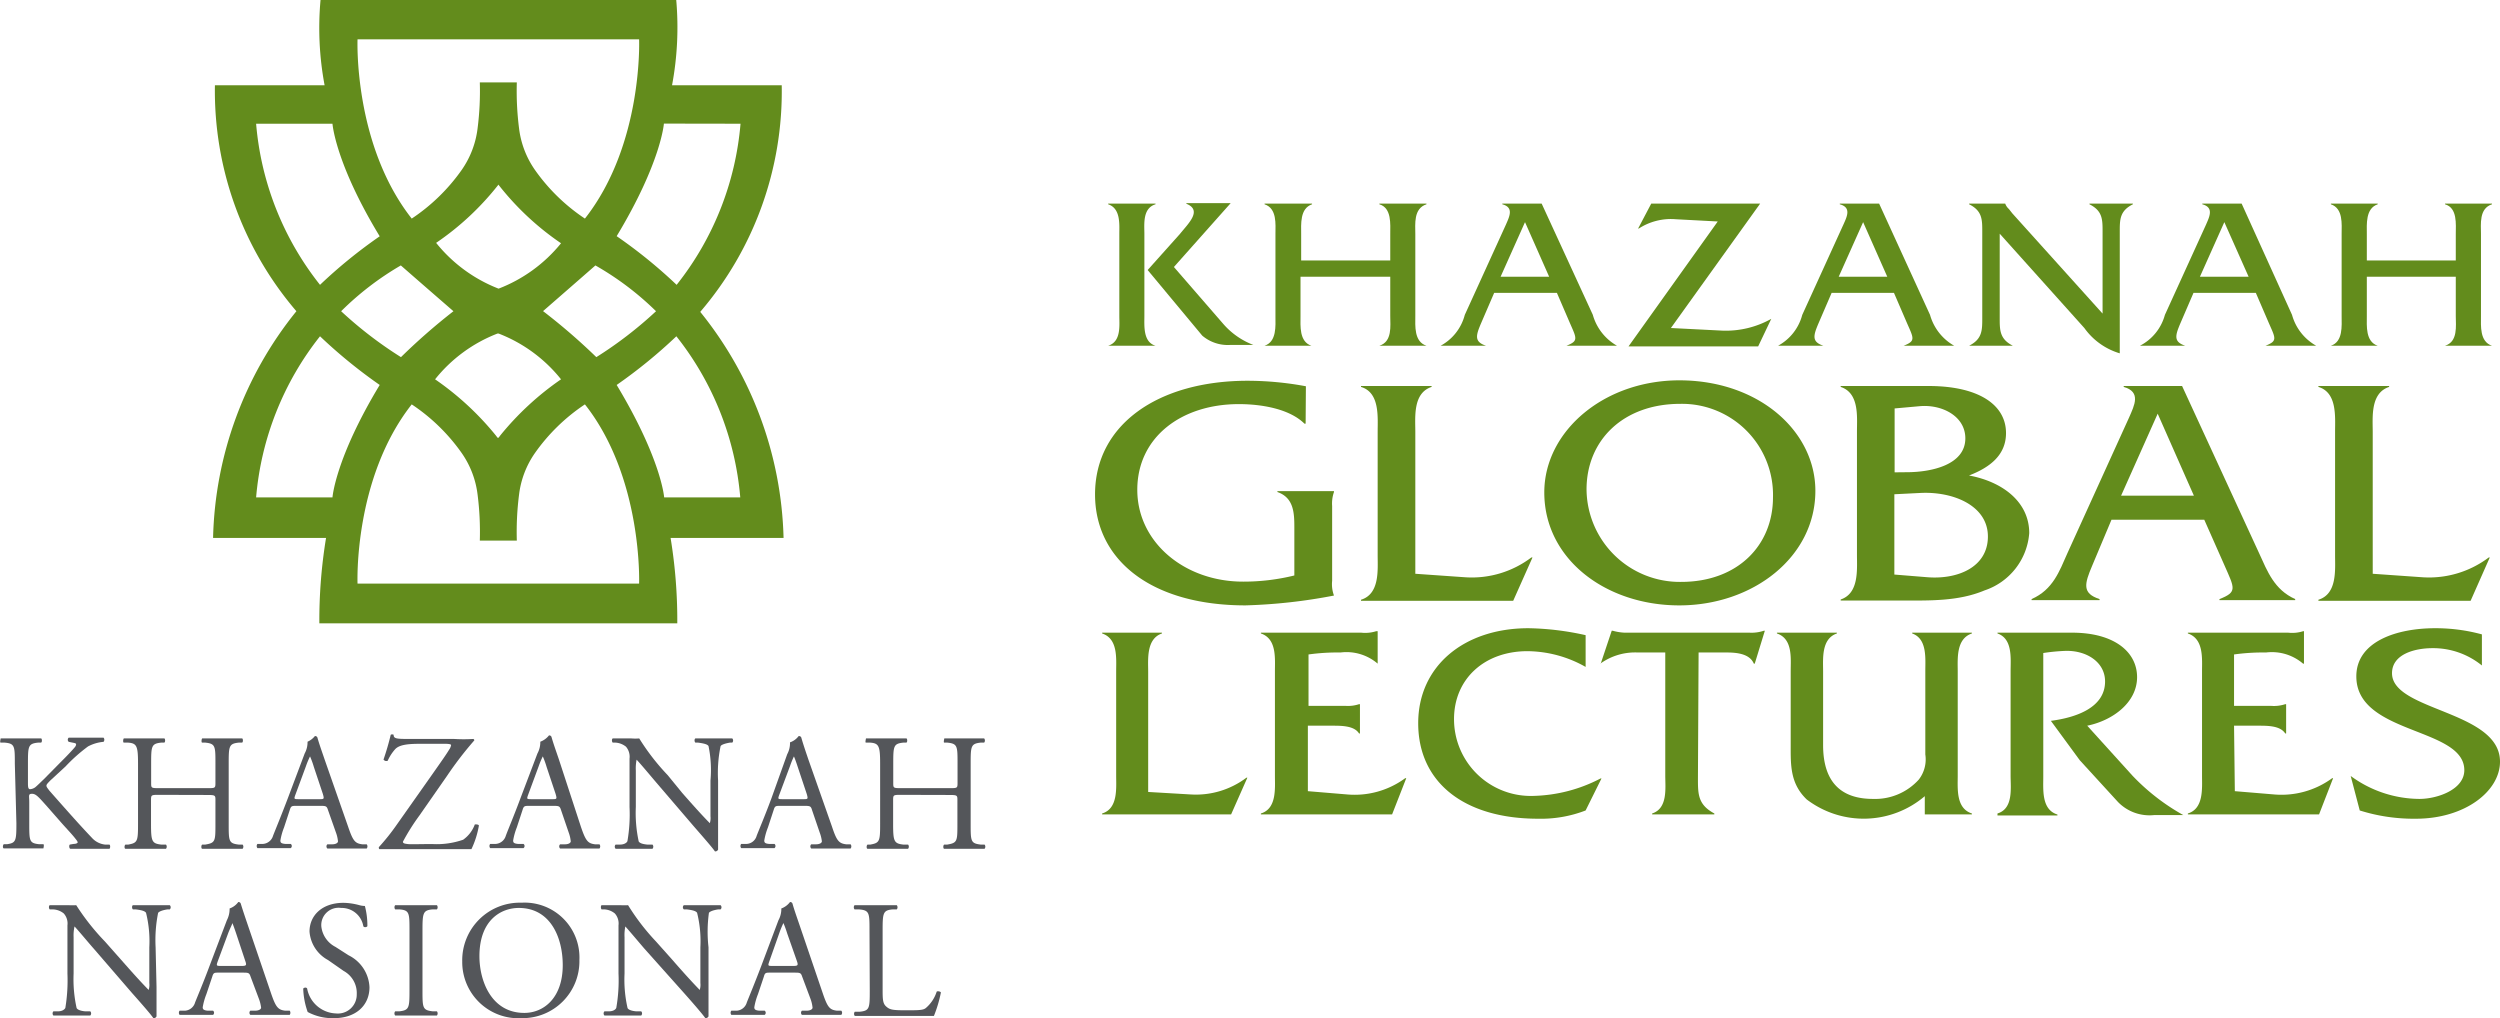 <svg id="Layer_1" data-name="Layer 1" xmlns="http://www.w3.org/2000/svg" viewBox="0 0 190.54 77.6"><defs><style>.cls-1{fill:#638c1c;}.cls-2{fill:#54565a;}</style></defs><title>logo</title><path class="cls-1" d="M59.72,41a28.52,28.52,0,0,0-6.35-17.23A25.82,25.82,0,0,0,59.58,6.5H51.22A23.89,23.89,0,0,0,51.54,0H24.43a23.68,23.68,0,0,0,.31,6.5H16.38a25.82,25.82,0,0,0,6.21,17.22A28.52,28.52,0,0,0,16.24,41h8.61a38.76,38.76,0,0,0-.51,6.51H51.62A38.76,38.76,0,0,0,51.11,41ZM56.44,9.43a22.82,22.82,0,0,1-4.87,12.28A37.61,37.61,0,0,0,47,18c3.39-5.62,3.6-8.58,3.6-8.58ZM34.56,23.72a46.41,46.41,0,0,0-4,3.5A30.53,30.53,0,0,1,26,23.72a22.43,22.43,0,0,1,4.55-3.49S32,21.5,34.56,23.72ZM38,14.09a21.12,21.12,0,0,0,4.76,4.45A11.39,11.39,0,0,1,38,22l0,0,0,0a11.39,11.39,0,0,1-4.76-3.49,21.12,21.12,0,0,0,4.76-4.45M38,25.42a11.3,11.3,0,0,1,4.76,3.49,22.07,22.07,0,0,0-4.64,4.29l-.12.16h-.08l-.12-.16a22.07,22.07,0,0,0-4.64-4.29,11.3,11.3,0,0,1,4.76-3.49m3.46-1.7c2.55-2.22,4-3.49,4-3.49A22.43,22.43,0,0,1,50,23.72a30.53,30.53,0,0,1-4.55,3.5A46.41,46.41,0,0,0,41.4,23.72ZM27.25,3H48.71s.32,8-4.13,13.66a14.41,14.41,0,0,1-3.81-3.71,7,7,0,0,1-1.21-3.17,22.44,22.44,0,0,1-.17-3.5H36.57a22.44,22.44,0,0,1-.17,3.5,7,7,0,0,1-1.21,3.17,14.41,14.41,0,0,1-3.81,3.71C26.93,11,27.25,3,27.25,3ZM19.52,9.43h5.82s.21,3,3.6,8.58a37.61,37.61,0,0,0-4.55,3.7A22.82,22.82,0,0,1,19.52,9.43Zm0,28.48a22.87,22.87,0,0,1,4.87-12.28,38.52,38.52,0,0,0,4.55,3.71c-3.39,5.61-3.6,8.57-3.6,8.57Zm29.19,6.57H27.25s-.32-8,4.13-13.66a14.41,14.41,0,0,1,3.81,3.71A7,7,0,0,1,36.4,37.7a22.44,22.44,0,0,1,.17,3.5h2.82a22.44,22.44,0,0,1,.17-3.5,7,7,0,0,1,1.21-3.17,14.41,14.41,0,0,1,3.81-3.71C49,36.43,48.71,44.48,48.71,44.48ZM47,29.34a38.52,38.52,0,0,0,4.55-3.71,22.87,22.87,0,0,1,4.87,12.28H50.62S50.41,35,47,29.34Z"/><path class="cls-2" d="M1.13,58.2c0-1.33,0-1.53-.77-1.6l-.31,0c-.08,0,0-.28,0-.32.62,0,1,0,1.6,0s.93,0,1.48,0c.07,0,.1.27,0,.32l-.24,0c-.74.08-.76.27-.76,1.6v1.47c0,.24,0,.48.16.48A.76.76,0,0,0,2.69,60c.18-.15.51-.48.65-.61L4.71,58c.24-.23.86-.88,1-1.06a.37.37,0,0,0,.09-.2c0-.05,0-.09-.22-.13l-.34-.07a.21.21,0,0,1,0-.32c.44,0,1,0,1.39,0s.88,0,1.26,0a.24.24,0,0,1,0,.32,3.05,3.05,0,0,0-1.18.35A12.56,12.56,0,0,0,5,58.41L3.83,59.49c-.17.18-.29.29-.29.39s.08.19.24.4C5,61.66,6,62.8,7,63.85a1.58,1.58,0,0,0,1,.52l.34,0c.09.07.06.29,0,.32-.33,0-.82,0-1.42,0s-1,0-1.55,0c-.09,0-.13-.24-.05-.32l.29-.05c.18,0,.31-.06.31-.12s-.09-.18-.18-.29c-.24-.31-.57-.65-1.06-1.2l-1-1.14c-.73-.82-.93-1.07-1.24-1.07s-.21.17-.21.61v1.64c0,1.33,0,1.51.73,1.59l.35,0c.07.06,0,.29,0,.32l-1.55,0c-.52,0-.95,0-1.47,0-.08,0-.1-.23,0-.32l.26,0c.67-.1.7-.26.7-1.59Z"/><path class="cls-2" d="M12.14,60.58c-.61,0-.63,0-.63.41v1.79c0,1.33.06,1.51.77,1.59l.37,0a.25.25,0,0,1,0,.32l-1.62,0c-.54,0-1,0-1.47,0-.08,0-.1-.24,0-.32l.22,0c.71-.13.74-.26.74-1.59V58.2c0-1.33-.09-1.55-.75-1.6l-.33,0c-.08,0-.06-.28,0-.32.62,0,1.06,0,1.6,0s.93,0,1.48,0c.07,0,.1.27,0,.32l-.24,0c-.74.08-.76.27-.76,1.6v1.47c0,.39,0,.4.63.4h3.64c.61,0,.63,0,.63-.4V58.2c0-1.33,0-1.52-.77-1.6l-.24,0c-.08,0-.05-.28,0-.32.59,0,1,0,1.54,0s.93,0,1.5,0c.07,0,.1.27,0,.32l-.26,0c-.74.08-.76.27-.76,1.6v4.58c0,1.33,0,1.5.76,1.59l.3,0a.25.25,0,0,1,0,.32l-1.54,0c-.52,0-1,0-1.54,0-.07,0-.1-.24,0-.32l.24,0c.77-.13.77-.26.77-1.59V61c0-.38,0-.41-.63-.41Z"/><path class="cls-2" d="M25,61.74c-.09-.28-.14-.32-.52-.32H22.58c-.32,0-.4,0-.49.3l-.44,1.34a4.87,4.87,0,0,0-.28,1c0,.16.06.23.37.26l.42,0a.2.2,0,0,1,0,.32c-.33,0-.72,0-1.32,0-.42,0-.88,0-1.22,0a.26.26,0,0,1,0-.32l.42,0a.86.86,0,0,0,.77-.62c.23-.59.58-1.42,1.12-2.84l1.29-3.43a1.8,1.8,0,0,0,.22-.9A1.49,1.49,0,0,0,24,56.1a.18.18,0,0,1,.19.11c.16.56.37,1.14.56,1.7L26.53,63c.37,1.09.53,1.28,1.08,1.35l.34,0a.26.26,0,0,1,0,.32c-.52,0-1,0-1.54,0s-1.09,0-1.46,0a.22.22,0,0,1,0-.32l.37,0c.26,0,.44-.1.44-.23a2.68,2.68,0,0,0-.16-.68ZM22.5,60.61c-.1.29-.09.3.27.3h1.56c.37,0,.39,0,.28-.39l-.69-2.07a6.63,6.63,0,0,0-.29-.8h0a6.17,6.17,0,0,0-.31.74Z"/><path class="cls-2" d="M33,58.94c.66-.94,1-1.42,1.23-1.8a.85.85,0,0,0,.15-.35c0-.06-.13-.1-.46-.1H32c-1,0-1.59.09-1.89.42a3.38,3.38,0,0,0-.56.87.26.26,0,0,1-.32-.09A19.74,19.74,0,0,0,29.78,56,.22.22,0,0,1,30,56c0,.31.23.32,1.26.32h3.35a11.65,11.65,0,0,0,1.46,0,.11.11,0,0,1,.08.11,26.93,26.93,0,0,0-2.09,2.72l-2.09,3a16.2,16.2,0,0,0-1.26,2c0,.13.13.15.36.18s1,0,1.88,0A6.09,6.09,0,0,0,35.3,64a2.44,2.44,0,0,0,.89-1.17c.11,0,.28,0,.31.09a6.82,6.82,0,0,1-.57,1.8c-.7,0-1.42,0-2.31,0H30.35c-.67,0-1.13,0-1.42,0-.05,0-.06-.09-.06-.15a16.48,16.48,0,0,0,1.38-1.73Z"/><path class="cls-2" d="M42.76,61.74c-.09-.28-.14-.32-.53-.32H40.32c-.32,0-.4,0-.49.3l-.44,1.34a4.87,4.87,0,0,0-.28,1c0,.16.06.23.37.26l.42,0a.2.2,0,0,1,0,.32c-.33,0-.72,0-1.32,0-.42,0-.88,0-1.22,0a.26.26,0,0,1,0-.32l.42,0a.86.86,0,0,0,.77-.62c.22-.59.58-1.42,1.11-2.84l1.3-3.43a1.8,1.8,0,0,0,.22-.9,1.49,1.49,0,0,0,.66-.48.18.18,0,0,1,.19.11c.16.56.37,1.14.56,1.7L44.27,63c.37,1.09.53,1.28,1.08,1.35l.34,0a.26.26,0,0,1,0,.32c-.52,0-1,0-1.54,0s-1.09,0-1.46,0a.22.22,0,0,1,0-.32l.37,0c.26,0,.44-.1.44-.23a2.68,2.68,0,0,0-.16-.68Zm-2.52-1.13c-.1.29-.09.3.27.3h1.56c.37,0,.39,0,.28-.39l-.69-2.07a6.63,6.63,0,0,0-.29-.8h0a6.17,6.17,0,0,0-.31.74Z"/><path class="cls-2" d="M54.73,62.52c0,.39,0,1.9,0,2.23a.23.23,0,0,1-.24.14c-.15-.22-.52-.66-1.62-1.92L50,59.62c-.34-.4-1.21-1.44-1.48-1.72h0a3.29,3.29,0,0,0-.06.83V61.5a10.25,10.25,0,0,0,.22,2.63c.08.14.33.21.65.24l.4,0a.24.24,0,0,1,0,.32l-1.49,0c-.53,0-.87,0-1.32,0a.23.23,0,0,1,0-.32l.34,0c.29,0,.5-.12.56-.26a12,12,0,0,0,.16-2.61V57.82a1.18,1.18,0,0,0-.27-.91,1.41,1.41,0,0,0-.79-.31l-.22,0c-.08-.08-.08-.27,0-.32.53,0,1.2,0,1.43,0a3.57,3.57,0,0,0,.59,0,17.14,17.14,0,0,0,2.17,2.8L52,60.44c.88,1,1.5,1.69,2.1,2.3h0a1.29,1.29,0,0,0,.05-.53V59.49A9,9,0,0,0,54,56.86c-.08-.12-.28-.19-.79-.26l-.21,0c-.09-.08-.08-.28,0-.32.59,0,1,0,1.5,0s.88,0,1.31,0a.23.23,0,0,1,0,.32l-.18,0c-.41.07-.66.17-.71.27a10.08,10.08,0,0,0-.19,2.62Z"/><path class="cls-2" d="M61.89,61.74c-.08-.28-.14-.32-.52-.32H59.45c-.31,0-.39,0-.48.3l-.44,1.34a4.87,4.87,0,0,0-.28,1c0,.16.06.23.36.26l.42,0a.21.21,0,0,1,0,.32c-.33,0-.73,0-1.32,0-.42,0-.88,0-1.22,0a.26.26,0,0,1,0-.32l.42,0a.84.84,0,0,0,.76-.62c.23-.59.59-1.42,1.12-2.84L60,57.48a1.76,1.76,0,0,0,.21-.9,1.38,1.38,0,0,0,.66-.48.19.19,0,0,1,.2.11c.16.56.36,1.14.55,1.7L63.41,63c.36,1.09.53,1.28,1.08,1.35l.34,0a.26.26,0,0,1,0,.32c-.52,0-1,0-1.54,0s-1.09,0-1.46,0a.22.22,0,0,1,0-.32l.36,0c.27,0,.45-.1.45-.23a2.83,2.83,0,0,0-.17-.68Zm-2.51-1.13c-.1.29-.09.3.26.3h1.57c.37,0,.39,0,.28-.39l-.69-2.07c-.1-.31-.22-.65-.29-.8h0a7,7,0,0,0-.3.74Z"/><path class="cls-2" d="M68.7,60.58c-.61,0-.63,0-.63.41v1.79c0,1.33.06,1.51.77,1.59l.37,0a.25.25,0,0,1,0,.32l-1.62,0c-.54,0-1,0-1.47,0-.08,0-.1-.24,0-.32l.22,0c.71-.13.74-.26.74-1.59V58.2c0-1.33-.09-1.55-.75-1.6l-.33,0c-.08,0,0-.28,0-.32.63,0,1.06,0,1.6,0s.93,0,1.48,0c.07,0,.1.27,0,.32l-.24,0c-.74.08-.76.27-.76,1.6v1.47c0,.39,0,.4.63.4h3.64c.61,0,.63,0,.63-.4V58.2c0-1.33,0-1.52-.77-1.6l-.24,0c-.08,0,0-.28,0-.32.59,0,1,0,1.54,0s.93,0,1.5,0a.26.26,0,0,1,0,.32l-.27,0c-.74.08-.76.27-.76,1.6v4.58c0,1.33,0,1.5.76,1.59l.3,0a.25.25,0,0,1,0,.32l-1.54,0c-.52,0-1,0-1.54,0-.07,0-.1-.24,0-.32l.24,0c.77-.13.77-.26.77-1.59V61c0-.38,0-.41-.63-.41Z"/><path class="cls-2" d="M11.93,75.23c0,.38,0,1.9,0,2.23a.23.23,0,0,1-.24.14c-.15-.22-.52-.67-1.63-1.92L7.16,72.32c-.35-.39-1.21-1.43-1.48-1.71h0a3.13,3.13,0,0,0-.07.82V74.2a10.18,10.18,0,0,0,.23,2.63c.08.14.33.22.65.25l.39,0a.23.23,0,0,1,0,.32c-.57,0-1,0-1.49,0s-.88,0-1.32,0a.24.24,0,0,1,0-.32l.35,0c.29,0,.49-.12.56-.26a12.86,12.86,0,0,0,.16-2.62V70.53a1.15,1.15,0,0,0-.28-.91A1.38,1.38,0,0,0,4,69.31l-.21,0c-.08-.08-.08-.27,0-.32.54,0,1.21,0,1.44,0a5,5,0,0,0,.58,0A17.68,17.68,0,0,0,8,71.76l1.23,1.39c.88,1,1.5,1.69,2.1,2.3h0a1.29,1.29,0,0,0,.05-.53V72.2a9,9,0,0,0-.25-2.63c-.08-.12-.28-.2-.79-.26l-.21,0c-.09-.08-.08-.28,0-.32.58,0,1,0,1.5,0s.88,0,1.31,0a.22.22,0,0,1,0,.32l-.17,0c-.41.06-.66.17-.72.27a10.54,10.54,0,0,0-.19,2.62Z"/><path class="cls-2" d="M19.1,74.44c-.09-.27-.14-.31-.52-.31H16.66c-.32,0-.39,0-.48.3l-.45,1.34a4.87,4.87,0,0,0-.28,1c0,.15.07.23.37.26l.42,0a.21.21,0,0,1,0,.32c-.33,0-.73,0-1.32,0-.42,0-.88,0-1.23,0a.26.26,0,0,1,0-.32l.42,0a.86.86,0,0,0,.76-.63c.23-.58.59-1.41,1.12-2.83l1.3-3.43a1.87,1.87,0,0,0,.21-.9,1.38,1.38,0,0,0,.66-.49.18.18,0,0,1,.19.12c.17.56.37,1.14.56,1.7l1.74,5.11c.37,1.09.54,1.28,1.08,1.35l.35,0a.27.27,0,0,1,0,.32c-.52,0-1,0-1.54,0s-1.09,0-1.46,0a.22.22,0,0,1,0-.32l.37,0c.27,0,.45-.11.45-.23a2.83,2.83,0,0,0-.17-.68Zm-2.52-1.13c-.1.3-.08.31.27.31h1.56c.37,0,.4-.05.28-.39L18,71.15c-.1-.3-.22-.64-.29-.8h0c0,.07-.16.37-.31.75Z"/><path class="cls-2" d="M25.45,77.6a4,4,0,0,1-2-.47,5.85,5.85,0,0,1-.34-1.78c.06-.09.25-.12.3,0a2.32,2.32,0,0,0,2.19,1.89,1.44,1.44,0,0,0,1.59-1.46,1.92,1.92,0,0,0-1-1.78L25,73.17A2.69,2.69,0,0,1,23.59,71c0-1.21.94-2.19,2.59-2.19a4.87,4.87,0,0,1,1.18.17,1.71,1.71,0,0,0,.45.07A5.81,5.81,0,0,1,28,70.59c-.05.08-.25.12-.31,0A1.67,1.67,0,0,0,26,69.2a1.32,1.32,0,0,0-1.51,1.41,2,2,0,0,0,1.08,1.56l1,.64a2.85,2.85,0,0,1,1.59,2.43C28.16,76.64,27.11,77.6,25.45,77.6Z"/><path class="cls-2" d="M31.21,70.94c0-1.35,0-1.57-.77-1.63l-.32,0a.26.26,0,0,1,0-.32c.64,0,1.07,0,1.61,0s.94,0,1.57,0a.26.26,0,0,1,0,.32l-.32,0c-.75.06-.78.28-.78,1.63v4.52c0,1.35,0,1.53.78,1.62l.32,0a.26.26,0,0,1,0,.32c-.63,0-1.07,0-1.57,0s-1,0-1.61,0a.25.25,0,0,1,0-.32l.32,0c.75-.09.77-.27.77-1.62Z"/><path class="cls-2" d="M35.23,73.29a4.39,4.39,0,0,1,4.52-4.49,4.18,4.18,0,0,1,4.41,4.36,4.34,4.34,0,0,1-4.41,4.44A4.28,4.28,0,0,1,35.23,73.29Zm7.66.27c0-2.1-.93-4.36-3.35-4.36-1.33,0-3,.9-3,3.68,0,1.88.91,4.32,3.42,4.32C41.44,77.2,42.89,76.06,42.89,73.56Z"/><path class="cls-2" d="M54,75.23c0,.38,0,1.9,0,2.23a.24.24,0,0,1-.24.14c-.16-.22-.52-.67-1.63-1.92l-3-3.36c-.34-.39-1.21-1.43-1.47-1.71h0a3.25,3.25,0,0,0-.06.82V74.2a9.76,9.76,0,0,0,.23,2.63c.07.14.33.22.65.25l.39,0a.23.23,0,0,1,0,.32c-.57,0-1,0-1.48,0s-.88,0-1.32,0a.23.23,0,0,1,0-.32l.34,0c.3,0,.5-.12.56-.26a12.15,12.15,0,0,0,.17-2.62V70.53a1.15,1.15,0,0,0-.28-.91,1.38,1.38,0,0,0-.79-.31l-.22,0c-.07-.08-.07-.27,0-.32.53,0,1.21,0,1.44,0a5,5,0,0,0,.58,0A17.06,17.06,0,0,0,50,71.76l1.24,1.39c.87,1,1.5,1.69,2.09,2.3h0a1.29,1.29,0,0,0,.05-.53V72.2a9,9,0,0,0-.25-2.63c-.08-.12-.28-.2-.79-.26l-.22,0a.21.21,0,0,1,0-.32c.58,0,1,0,1.5,0s.87,0,1.3,0a.22.22,0,0,1,0,.32l-.18,0c-.4.06-.66.17-.71.27A10.54,10.54,0,0,0,54,72.2Z"/><path class="cls-2" d="M61.14,74.44c-.09-.27-.14-.31-.52-.31H58.7c-.32,0-.4,0-.48.3l-.45,1.34a4.87,4.87,0,0,0-.28,1c0,.15.06.23.37.26l.42,0a.2.2,0,0,1,0,.32c-.33,0-.72,0-1.32,0-.42,0-.88,0-1.22,0a.26.26,0,0,1,0-.32l.42,0a.86.86,0,0,0,.76-.63c.23-.58.58-1.41,1.12-2.83l1.29-3.43a1.8,1.8,0,0,0,.22-.9,1.43,1.43,0,0,0,.66-.49.18.18,0,0,1,.19.12c.16.56.37,1.14.56,1.7l1.74,5.11c.37,1.09.53,1.28,1.08,1.35l.34,0a.24.24,0,0,1,0,.32c-.52,0-1,0-1.53,0s-1.1,0-1.47,0a.22.22,0,0,1,0-.32l.37,0c.26,0,.44-.11.44-.23a2.68,2.68,0,0,0-.16-.68Zm-2.52-1.13c-.1.3-.09.31.27.31h1.56c.37,0,.4-.05.28-.39L60,71.15a8.23,8.23,0,0,0-.29-.8h0a7.69,7.69,0,0,0-.31.75Z"/><path class="cls-2" d="M66.27,70.91c0-1.33,0-1.54-.82-1.6l-.32,0a.26.26,0,0,1,0-.32c.71,0,1.15,0,1.65,0s.93,0,1.57,0a.26.26,0,0,1,0,.32l-.3,0c-.75.06-.78.27-.78,1.6v4.42c0,.8,0,1.14.27,1.38S68,77,69,77s1.35,0,1.56-.17a2.71,2.71,0,0,0,.83-1.25c.08-.07.32,0,.32.07a9.89,9.89,0,0,1-.53,1.78c-.65,0-1.86,0-3.17,0H66.8c-.53,0-.94,0-1.65,0a.25.25,0,0,1,0-.32l.38,0c.74-.08.76-.26.76-1.59Z"/><path class="cls-1" d="M85.31,17.83c0-.74.11-1.94-.85-2.26v-.05h3.61v.05c-1,.3-.85,1.52-.85,2.26v6.24c0,.76-.11,2,.85,2.28v0H84.46v0c1-.31.85-1.54.85-2.28Zm4.62,0c.62-.78,1.74-1.8.49-2.3v-.05H93.8v0l-4.33,4.87,3.8,4.38a5.74,5.74,0,0,0,2.26,1.56v0H93.76a3,3,0,0,1-2.13-.71l-4.16-5Z"/><path class="cls-1" d="M99.12,21.09v3c0,.74-.11,1.95.83,2.26v0H96.38v0c.94-.31.83-1.52.83-2.26V17.83c0-.74.13-1.94-.83-2.26v-.05H100v.05c-.94.32-.83,1.52-.83,2.28v2h6.79v-2c0-.76.12-2-.83-2.28v-.05h3.59v.05c-1,.32-.85,1.52-.85,2.26v6.26c0,.74-.11,1.95.85,2.26v0h-3.59v0c1-.31.83-1.52.83-2.26v-3Z"/><path class="cls-1" d="M113.88,22.32l-1,2.32c-.4.94-.53,1.41.38,1.71v0h-3.46v0A3.75,3.75,0,0,0,111.64,24l3.14-6.89c.26-.6.62-1.3-.28-1.54v-.05h3l3.9,8.48a3.92,3.92,0,0,0,1.84,2.35v0h-3.85v0c.92-.36.78-.55.27-1.71l-1-2.32Zm2.35-5.39-1.86,4.16h3.7Z"/><path class="cls-1" d="M124.12,26.4l6.8-9.52-3.19-.17a4.5,4.5,0,0,0-2.83.71h-.05l1-1.9h8.3L127.35,25l3.94.2A7.07,7.07,0,0,0,135,24.3h0l-1,2.1Z"/><path class="cls-1" d="M139.6,22.32l-1,2.32c-.4.94-.53,1.41.37,1.71v0h-3.45v0A3.77,3.77,0,0,0,137.36,24l3.14-6.89c.27-.6.62-1.3-.28-1.54v-.05h3L147.1,24a3.92,3.92,0,0,0,1.84,2.35v0h-3.85v0c.92-.36.77-.55.26-1.71l-1-2.32ZM142,16.93l-1.86,4.16h3.7Z"/><path class="cls-1" d="M152.41,24.25c0,.92,0,1.59,1,2.1v0h-3.33v0c1-.51,1-1.18,1-2.1v-6.6c0-.92,0-1.58-1-2.08v-.05h2.75v0a1,1,0,0,0,.28.41l.26.33,6.88,7.64V17.65c0-.92,0-1.58-1-2.08v-.05h3.31v.05c-1,.5-1,1.16-1,2.08v9.28A5.11,5.11,0,0,1,158.86,25l-6.45-7.19Z"/><path class="cls-1" d="M167.18,22.32l-1,2.32c-.4.94-.53,1.41.37,1.71v0h-3.45v0A3.75,3.75,0,0,0,165,24l3.14-6.89c.26-.6.61-1.3-.29-1.54v-.05h3L174.69,24a3.88,3.88,0,0,0,1.84,2.35v0h-3.86v0c.92-.36.77-.55.26-1.71l-1-2.32Zm2.35-5.39-1.86,4.16h3.71Z"/><path class="cls-1" d="M180.39,21.09v3c0,.74-.11,1.95.83,2.26v0h-3.57v0c.94-.31.82-1.52.82-2.26V17.83c0-.74.13-1.94-.82-2.26v-.05h3.57v.05c-.94.32-.83,1.52-.83,2.28v2h6.78v-2c0-.76.14-2-.82-2.28v-.05h3.58v.05c-1,.32-.84,1.52-.84,2.26v6.26c0,.74-.11,1.95.84,2.26v0h-3.58v0c1-.31.82-1.52.82-2.26v-3Z"/><path class="cls-1" d="M99.51,32.29h-.09c-1.15-1.14-3.29-1.49-5-1.49-4.39,0-7.74,2.53-7.74,6.53s3.6,7,8.06,7a16.15,16.15,0,0,0,3.91-.47V40.31c0-1.14,0-2.36-1.29-2.81v-.07h4.31v.07a2.65,2.65,0,0,0-.14,1.07v5.7a2.5,2.5,0,0,0,.14,1.12,41.38,41.38,0,0,1-6.74.75c-7.21,0-11.47-3.48-11.47-8.46,0-5.33,4.82-8.66,11.64-8.66a24.35,24.35,0,0,1,4.43.42Z"/><path class="cls-1" d="M111.71,44a7.51,7.51,0,0,0,5-1.51h.09l-1.47,3.3H103.73v-.08c1.44-.44,1.27-2.28,1.27-3.39V32.92c0-1.15.17-3-1.27-3.43v-.07h5.38v.07c-1.44.47-1.24,2.31-1.24,3.43V43.73Z"/><path class="cls-1" d="M138.36,37.41c0,5.05-4.76,8.73-10.37,8.73s-10.29-3.53-10.29-8.61c0-4.71,4.65-8.66,10.57-8.54S138.36,32.94,138.36,37.41Zm-17.44-.11a7.11,7.11,0,0,0,7.21,7.05c4.28,0,7-2.76,7-6.45a6.94,6.94,0,0,0-7.07-7.12C123.71,30.78,120.92,33.56,120.92,37.3Z"/><path class="cls-1" d="M141.53,32.89c0-1.12.19-2.93-1.24-3.4v-.07H147c3.72,0,5.89,1.38,5.89,3.59,0,1.66-1.21,2.61-2.82,3.23,2.54.47,4.59,2,4.59,4.39A5,5,0,0,1,151.25,45c-2,.84-4.19.77-6.31.77h-4.65v-.08c1.41-.47,1.24-2.28,1.24-3.42Zm3.8,3.1c1.83,0,4.46-.54,4.46-2.58,0-1.71-1.81-2.61-3.5-2.45l-1.89.17V36Zm1.52,8c2.32.2,4.66-.74,4.66-3.1s-2.65-3.44-5.13-3.32l-2,.1v6.12Z"/><path class="cls-1" d="M160.93,39.61l-1.47,3.5c-.59,1.39-.79,2.11.56,2.55v.08h-5.18v-.08c1.63-.72,2.11-2.1,2.74-3.52l4.7-10.34c.39-.9.93-1.93-.42-2.31v-.07h4.45l5.86,12.72c.65,1.42,1.16,2.8,2.76,3.52v.08h-5.77v-.08c1.38-.54,1.15-.82.39-2.55L168,39.61Zm3.52-8.08-2.79,6.25h5.55Z"/><path class="cls-1" d="M184.68,44a7.56,7.56,0,0,0,5-1.51h.08l-1.46,3.3H176.7v-.08c1.44-.44,1.27-2.28,1.27-3.39V32.92c0-1.15.17-3-1.27-3.43v-.07h5.39v.07c-1.44.47-1.25,2.31-1.25,3.43V43.73Z"/><path class="cls-1" d="M90.75,60.55A6.39,6.39,0,0,0,95,59.27h.07l-1.24,2.8H84V62c1.22-.37,1.07-1.93,1.07-2.88V51.18c0-1,.15-2.49-1.07-2.9v-.06h4.56v.06c-1.21.41-1.05,2-1.05,2.9v9.18Z"/><path class="cls-1" d="M99.68,60.3l3,.25a6.5,6.5,0,0,0,4.42-1.24h.08l-1.08,2.76h-10V62c1.22-.37,1.07-1.93,1.07-2.88V51.18c0-1,.15-2.49-1.07-2.9v-.06h7.65a2.76,2.76,0,0,0,1.13-.11H105v2.47H105a3.65,3.65,0,0,0-2.83-.85,16.07,16.07,0,0,0-2.44.15V53.8h2.85a2.68,2.68,0,0,0,1-.13h.07V55.9h-.07c-.38-.61-1.39-.59-2.13-.59H99.68Z"/><path class="cls-1" d="M120.85,50.83a9.12,9.12,0,0,0-4.43-1.2c-3.3,0-5.6,2.13-5.6,5.18a5.85,5.85,0,0,0,6.07,5.85,11.6,11.6,0,0,0,5.1-1.33h.07l-1.21,2.44a9.43,9.43,0,0,1-3.62.63c-5.64,0-9.14-2.77-9.14-7.28,0-4.36,3.5-7.24,8.4-7.24a21.3,21.3,0,0,1,4.36.53Z"/><path class="cls-1" d="M129.41,59.33c0,1.2,0,2,1.25,2.67v.07h-4.74V62c1.2-.39,1-1.93,1-2.88V49.73h-2.1a4.54,4.54,0,0,0-2.85.85H122l.84-2.51h.07a3.93,3.93,0,0,0,.91.15h9.52a2.93,2.93,0,0,0,1.1-.15h.07l-.77,2.51h-.07c-.31-.74-1.26-.85-2.06-.85h-2.15Z"/><path class="cls-1" d="M146.7,60.68a7.17,7.17,0,0,1-9,.25c-1.27-1.22-1.22-2.63-1.22-4.14V51.17c0-1,.17-2.48-1.05-2.89v-.06H140v.06c-1.2.41-1.05,1.94-1.05,2.89v5.62c0,2.79,1.34,4.1,3.8,4.1a4.49,4.49,0,0,0,3.49-1.47,2.51,2.51,0,0,0,.5-1.92V51.17c0-1,.15-2.48-1-2.89v-.06h4.55l0,.06c-1.22.41-1.08,1.94-1.08,2.9v7.94c0,1-.14,2.49,1.08,2.88v.07H146.7Z"/><path class="cls-1" d="M157.93,48.22c3.21,0,4.95,1.47,4.95,3.39s-1.84,3.3-3.8,3.7l3.45,3.81a16.24,16.24,0,0,0,3.87,3h-2.2a3.35,3.35,0,0,1-2.78-1l-2.91-3.18-2.2-3c1.91-.25,4.13-1,4.13-3,0-1.52-1.48-2.4-3.08-2.33a15,15,0,0,0-1.63.16v9.43c0,1-.14,2.51,1.08,2.88v.07h-4.57V62c1.22-.37,1-1.93,1-2.88V51.18c0-1,.17-2.49-1-2.9v-.06Z"/><path class="cls-1" d="M170.33,60.3l3,.25a6.53,6.53,0,0,0,4.42-1.24h.07l-1.07,2.76h-10V62c1.22-.37,1.08-1.93,1.08-2.88V51.18c0-1,.14-2.49-1.08-2.9v-.06h7.65a2.72,2.72,0,0,0,1.13-.11h.07v2.47h-.07a3.65,3.65,0,0,0-2.82-.85,16,16,0,0,0-2.44.15V53.8h2.84a2.73,2.73,0,0,0,1.06-.13h.07V55.9h-.07c-.39-.61-1.39-.59-2.13-.59h-1.77Z"/><path class="cls-1" d="M189.16,50.72a5.89,5.89,0,0,0-3.76-1.32c-1.36,0-3.09.46-3.09,1.91,0,2.89,8.23,2.85,8.23,6.74,0,2.25-2.67,4.35-6.41,4.35a13.7,13.7,0,0,1-4.28-.63l-.69-2.63a8.91,8.91,0,0,0,5.24,1.75c1.36,0,3.42-.71,3.42-2.19,0-3.29-8.23-2.69-8.23-7.15,0-2.66,3.08-3.67,6-3.67a13.41,13.41,0,0,1,3.57.47Z"/></svg>